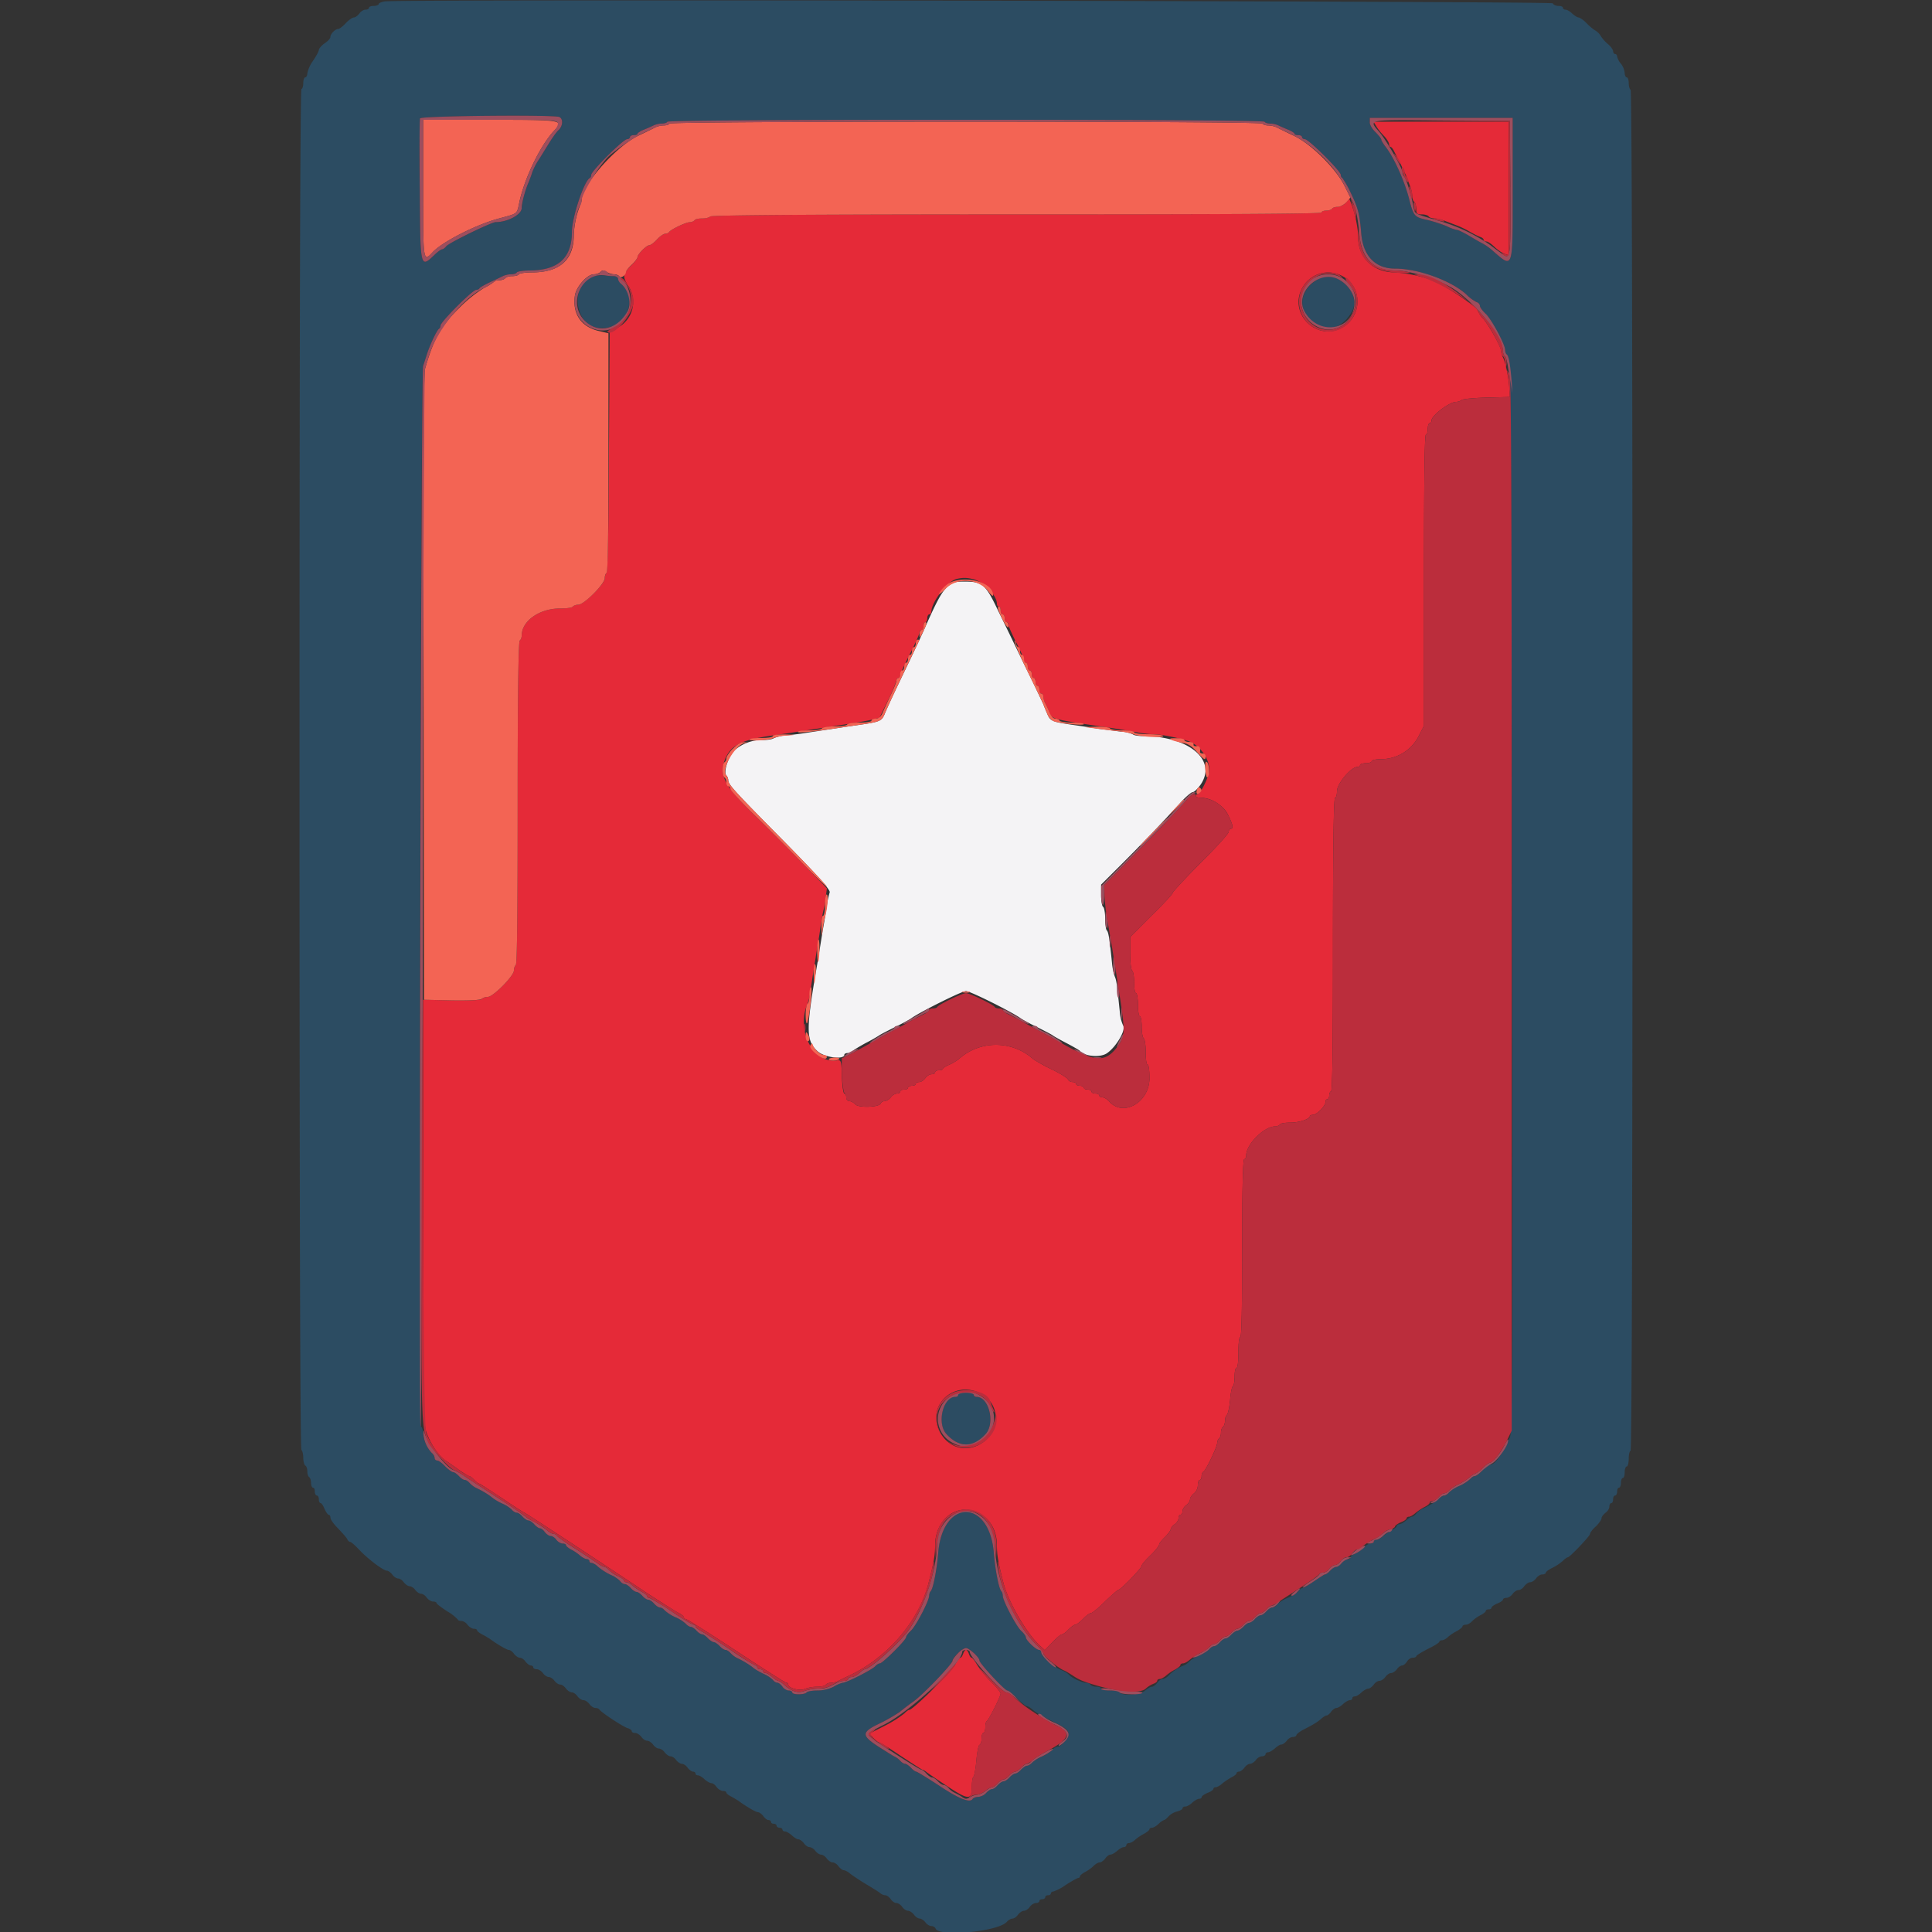 <svg xmlns="http://www.w3.org/2000/svg" width="32" height="32"><rect width="100%" height="100%" fill="#333333" stroke="none"/><path d="M6.375.023c-.055.008-.102.028-.102.043 0 .016-.039.032-.082.032-.043 0-.078.011-.078.03 0 .017-.027.032-.058.032-.032 0-.078.027-.102.063-.027.035-.066.066-.09.066-.027 0-.086.043-.136.094C5.68.437 5.62.48 5.602.48c-.051 0-.13.083-.13.133 0 .024-.042.07-.097.106-.05.035-.094.086-.094.11 0 .019-.043.1-.097.179a.557.557 0 0 0-.094.207c0 .035-.016.066-.035.066-.016 0-.032.043-.032.094 0 .055-.015.098-.03.098-.02 0-.032 3.773-.032 11.261 0 7.473.012 11.27.031 11.282.016.011.031.07.031.129 0 .058.016.117.032.128.02.008.035.051.035.094 0 .043.012.086.031.098.016.012.031.055.031.098 0 .042.016.078.032.078.02 0 .03.027.03.062s.016.067.032.067c.02 0 .035.027.035.062s.012.063.028.063c.015 0 .046.043.066.097.023.051.055.098.07.098.016 0 .028.02.028.047 0 .031.054.105.12.172.063.066.134.144.153.175.016.036.043.059.055.055.015 0 .078.055.144.125.137.148.403.352.465.352.02 0 .059.027.086.062.024.035.07.067.098.067.027 0 .07.027.093.062.028.035.07.066.098.066.027 0 .07.028.094.063.027.035.07.062.098.062.027 0 .07.032.093.067.028.035.075.062.106.062s.054.012.054.024c0 .015.082.074.176.137a.726.726 0 0 1 .176.136c0 .012.027.024.059.024.03 0 .078.027.101.062.028.035.074.067.106.067.03 0 .054.011.054.027 0 .012.043.047.09.07.047.024.102.059.121.07.11.083.282.184.313.184.023 0 .062.027.086.063.027.035.07.066.097.066.028 0 .07.027.094.063.027.035.067.066.09.066.02 0 .039.012.039.031 0 .016.027.031.059.031.03 0 .074.028.101.063.024.035.07.066.098.066.027 0 .07.028.094.063.027.035.07.062.097.062.028 0 .07.032.094.067.027.035.07.062.098.062.027 0 .07.032.093.067.028.035.07.062.098.062.027 0 .07.027.098.063.023.035.07.066.097.066.032 0 .059.012.067.023.015.04.383.282.465.31.039.01.074.034.074.054 0 .015.023.027.055.027.03 0 .078.031.105.067.023.035.066.062.094.062.027 0 .07.027.097.063.024.035.067.066.094.066.027 0 .074.027.098.062.027.036.07.067.097.067.028 0 .07.027.094.062.028.035.07.063.098.063.027 0 .07.031.094.066.027.035.066.063.09.063.019 0 .039.015.039.031 0 .02.02.031.043.031.023 0 .074.032.109.067.039.035.09.062.113.062.024 0 .063.031.086.067.027.035.074.062.106.062.03 0 .054.012.054.027 0 .016.04.047.09.07.047.028.102.06.117.071.11.082.282.184.317.184.02 0 .058.027.086.062.023.035.062.067.086.067.023 0 .043.015.043.03 0 .02.02.032.046.032.028 0 .047.016.047.031 0 .02.024.035.047.035.027 0 .05.012.05.032 0 .015.02.03.044.03.02 0 .07.028.11.063.038.036.085.067.109.067.023 0 .062.027.09.062.023.035.066.067.093.067.028 0 .074.027.098.062.027.035.07.063.098.063.027 0 .07.031.093.066.028.035.07.063.098.063.027 0 .07.027.094.062.027.035.066.067.09.067.02 0 .066.023.101.054.04.032.156.11.266.176.11.066.219.133.238.152.023.02.059.032.082.032.024 0 .063.03.09.066.023.035.066.063.094.063.027 0 .07.027.097.066.024.035.067.062.094.062.027 0 .07.028.098.063.023.035.066.066.093.066.028 0 .07.028.098.063.024.035.07.062.102.062.027 0 .058.02.066.04.047.144 1.035.054 1.18-.11.027-.031.07-.055.097-.055.024 0 .067-.03.09-.066.028-.035.07-.063.098-.063.027 0 .07-.027.094-.062.027-.04.074-.066.105-.066s.055-.016.055-.032c0-.02.023-.031.05-.031.024 0 .047-.016.047-.031 0-.02.02-.035.047-.035.028 0 .047-.012.047-.032 0-.015.02-.03.043-.03a.81.81 0 0 0 .211-.114c.094-.059.184-.11.2-.11a.027.027 0 0 0 .027-.027c0-.015.039-.047.09-.074a.65.65 0 0 0 .14-.102c.028-.027.07-.054.094-.054.027 0 .066-.028.094-.063.023-.035.062-.066.086-.066.023 0 .074-.028.113-.063.039-.035.086-.062.11-.062.023 0 .042-.016.042-.035 0-.016.02-.032.043-.032.024 0 .07-.023.102-.054a.739.739 0 0 1 .152-.102c.047-.027.086-.058.086-.074 0-.012.02-.024.043-.024.023 0 .074-.03.11-.066a.279.279 0 0 1 .09-.062c.011 0 .046-.028.073-.06a.3.3 0 0 1 .141-.081c.047-.012.09-.035.09-.05 0-.02.02-.032.047-.032s.082-.031.117-.067c.04-.035.09-.062.113-.062.024 0 .04-.012.04-.027 0-.016.042-.047.097-.07.055-.02.098-.051.098-.067 0-.016.015-.027.039-.027.023 0 .07-.028.105-.059.035-.031.102-.074.149-.102.05-.023.09-.054.09-.07 0-.016.019-.027.039-.027.023 0 .062-.028.09-.063.023-.035.066-.066.093-.066.027 0 .07-.027.098-.063.023-.035.07-.062.101-.062.032 0 .059-.016.059-.035 0-.016.02-.032.043-.032.02 0 .07-.027.11-.062.038-.035.085-.066.109-.066.023 0 .062-.028.09-.063.023-.035.07-.062.101-.062s.059-.016.059-.032c0-.015.047-.05.101-.082.184-.093.246-.133.309-.187.031-.028.07-.055.09-.055.015 0 .05-.027.074-.062.027-.036.066-.063.09-.063.023 0 .074-.031.11-.066.038-.035.089-.063.112-.063.024 0 .04-.015.04-.031 0-.02.019-.031.042-.031.024 0 .075-.032.11-.067.039-.035.09-.062.113-.062.023 0 .063-.032.09-.067.023-.035.066-.062.094-.062.027 0 .07-.027.097-.063.024-.035.067-.066.094-.066.027 0 .07-.027.098-.063.023-.035.062-.062.086-.062.023 0 .058-.031.082-.066.02-.036.062-.063.093-.063.032 0 .059-.012.059-.023 0-.016.086-.067.191-.122.106-.05.192-.105.192-.12 0-.012.02-.024.043-.024.023 0 .07-.023.101-.055a.739.739 0 0 1 .153-.101c.047-.028.086-.059.086-.075 0-.011.023-.027.054-.027.028 0 .075-.023.102-.055a.65.65 0 0 1 .14-.101c.051-.024.09-.059.09-.07 0-.016.02-.028.047-.028.028 0 .047-.011.047-.027s.043-.047.098-.07c.05-.02.094-.051.094-.067 0-.015.027-.027.058-.027.031 0 .078-.031.102-.067.027-.035.07-.062.097-.062.028 0 .07-.027.094-.063.027-.035.07-.066.098-.066.027 0 .07-.027.097-.062.024-.036.07-.067.102-.067.031 0 .059-.012.059-.027 0-.016.046-.051.101-.078a.852.852 0 0 0 .176-.114c.039-.039.078-.066.09-.066.031 0 .367-.352.367-.387 0-.02.043-.078.098-.125.05-.05.093-.11.093-.136 0-.024.032-.063.067-.09.035-.024.062-.07.062-.102 0-.031.016-.058.032-.058.019 0 .03-.028.03-.063s.016-.062.036-.062c.016 0 .031-.032.031-.067s.012-.062.031-.062c.016 0 .032-.036.032-.082 0-.043.015-.079.03-.079.02 0 .032-.043.032-.097 0-.051.016-.094.035-.094.016 0 .032-.059.032-.129s.015-.129.03-.129c.02 0 .032-3.773.032-11.261 0-7.473-.012-11.27-.031-11.282-.016-.011-.031-.062-.031-.113 0-.05-.016-.094-.032-.094-.02 0-.035-.035-.035-.074a.309.309 0 0 0-.062-.152.285.285 0 0 1-.063-.117c0-.024-.015-.043-.031-.043-.02 0-.035-.02-.035-.043 0-.028-.04-.082-.086-.122a.593.593 0 0 1-.121-.136.25.25 0 0 0-.098-.094.895.895 0 0 1-.144-.125c-.047-.047-.106-.086-.125-.086-.02 0-.067-.031-.106-.066-.035-.036-.086-.063-.11-.063-.023 0-.042-.015-.042-.031 0-.02-.035-.031-.075-.031-.042 0-.085-.02-.093-.043C25.707.02 6.676-.015 6.375.023m2.887 1.915c.07.027.062.152-.012.218-.035.031-.11.137-.168.235-.059.093-.137.222-.176.28a1.09 1.09 0 0 0-.09.18c-.011.044-.043.122-.062.172a1.521 1.521 0 0 0-.113.422c0 .11-.235.235-.43.235-.07 0-.77.34-.82.398-.02.027-.051.05-.067.05-.02 0-.078.044-.133.099-.23.214-.23.222-.238-1.075a22.836 22.836 0 0 1 .004-1.191c.02-.043 2.195-.063 2.305-.024m15.793 1.184c0 1.367.015 1.332-.332 1.031a.921.921 0 0 0-.176-.125 3.785 3.785 0 0 1-.23-.132.793.793 0 0 0-.184-.086.727.727 0 0 1-.172-.063 2.45 2.45 0 0 0-.313-.101c-.23-.051-.234-.06-.316-.38-.074-.277-.238-.644-.375-.824a.427.427 0 0 1-.078-.128.389.389 0 0 0-.094-.122c-.055-.05-.098-.125-.098-.164v-.074h2.368v1.168m-4.11-1.105c.008.02.055.03.098.03a.35.35 0 0 1 .133.032c.031.016.101.047.16.07.059.024.105.055.105.067 0 .015.028.023.063.023s.062.016.062.035c0 .016.024.032.047.032.063 0 .594.53.594.59 0 .023.012.05.027.054.012.008.075.117.141.25.117.242.145.34.172.672.031.371.234.578.558.578.387 0 .934.2 1.184.43a.669.669 0 0 0 .168.125c.031.008.055.039.055.062 0 .024.043.082.097.133.102.098.32.508.32.598 0 .031.012.062.028.074.07.043.078.77.086 9.055.012 7.89.008 8.781-.035 8.883-.125.273-.246.449-.32.449-.02 0-.079.043-.13.094-.05.054-.109.097-.128.097-.02 0-.055.02-.078.047a.68.68 0 0 1-.176.113.596.596 0 0 0-.176.11c-.02.027-.055.05-.074.05-.02 0-.059.024-.09.051-.063.059-.16.117-.27.168a.323.323 0 0 0-.109.082c-.023.028-.055.051-.07.051-.016 0-.059.027-.098.063-.039.035-.09.062-.11.062-.023 0-.042.016-.042.027 0 .016-.04.047-.09.075a.827.827 0 0 0-.149.101c-.035.031-.082.055-.105.055-.023 0-.04.016-.04.031 0 .02-.026.031-.054.031-.027 0-.074.028-.101.059a.815.815 0 0 1-.141.102c-.05.023-.09.054-.09.07 0 .015-.02.027-.043.027-.023 0-.07.028-.101.063-.032.035-.075.066-.094.066-.024 0-.067.027-.098.063-.031.035-.07.062-.086.062a.973.973 0 0 0-.183.113.928.928 0 0 1-.192.114c-.015 0-.047.023-.066.05a.69.69 0 0 1-.176.11.596.596 0 0 0-.176.11c-.023.027-.058.05-.078.05-.023 0-.066.027-.097.063-.032.035-.075.066-.098.066-.02 0-.063.027-.094.062-.031.036-.078.063-.098.063-.019 0-.062.031-.093.066-.035.035-.078.063-.098.063-.02 0-.062.027-.098.062-.03.035-.074.067-.093.067-.024 0-.067.027-.098.062s-.074.067-.098.067c-.02 0-.054.02-.078.047a.65.65 0 0 1-.18.113.538.538 0 0 0-.156.097.253.253 0 0 1-.09.063.702.702 0 0 0-.25.168c-.027.027-.07.055-.097.055-.024 0-.063.027-.09.062-.023.035-.066.067-.09.067-.023 0-.07.027-.11.062-.073.07-.386.094-.425.031-.012-.015-.082-.031-.16-.031s-.145-.016-.145-.031c0-.02-.035-.032-.078-.032s-.086-.015-.098-.035c-.007-.015-.042-.03-.074-.03-.066 0-.25-.087-.277-.13a.396.396 0 0 0-.137-.082c-.137-.062-.328-.23-.328-.289 0-.023-.016-.043-.035-.043-.05 0-.219-.16-.219-.207 0-.023-.035-.07-.082-.113-.082-.078-.3-.496-.3-.578a.126.126 0 0 0-.028-.078c-.039-.047-.098-.348-.121-.625-.07-.91-.852-.91-.922 0-.023.277-.082.578-.121.625a.126.126 0 0 0-.027.078c0 .082-.22.5-.301.578-.047.043-.082.09-.082.11 0 .046-.39.433-.434.433-.023 0-.054.023-.078.047-.043.054-.476.273-.535.273a.53.53 0 0 0-.152.067.6.6 0 0 1-.274.062c-.086 0-.164.016-.176.031-.023.043-.238.043-.238 0 0-.015-.027-.031-.059-.031-.03 0-.078-.027-.101-.063-.027-.035-.063-.066-.086-.066-.02 0-.055-.02-.074-.047a.538.538 0 0 0-.156-.101.904.904 0 0 1-.172-.102 1.36 1.36 0 0 0-.266-.16.383.383 0 0 1-.11-.082c-.023-.027-.058-.05-.081-.05-.02 0-.063-.028-.094-.063-.035-.036-.078-.067-.098-.067-.02 0-.062-.027-.097-.062-.032-.035-.075-.067-.094-.067-.024 0-.067-.027-.098-.062s-.074-.063-.098-.063c-.019 0-.054-.023-.078-.05a.596.596 0 0 0-.175-.11.68.68 0 0 1-.176-.113c-.02-.027-.059-.047-.078-.047-.024 0-.067-.031-.098-.066-.031-.036-.074-.063-.098-.063-.02 0-.062-.027-.093-.062-.032-.036-.075-.067-.098-.067-.02 0-.063-.027-.094-.062s-.078-.067-.097-.067c-.024 0-.059-.02-.082-.05a.471.471 0 0 0-.11-.083 1.037 1.037 0 0 1-.265-.164c-.032-.03-.079-.054-.098-.054-.02 0-.035-.012-.035-.032 0-.015-.02-.03-.043-.03-.024 0-.07-.028-.106-.055a.827.827 0 0 0-.148-.102c-.05-.027-.09-.059-.09-.074 0-.016-.023-.028-.055-.028-.03 0-.078-.027-.105-.062-.024-.035-.067-.063-.094-.063-.027 0-.07-.03-.098-.066-.023-.035-.062-.063-.082-.063-.02 0-.062-.03-.093-.066-.032-.035-.075-.062-.094-.062-.024 0-.066-.028-.098-.063-.031-.035-.074-.066-.097-.066-.02 0-.059-.02-.079-.047a.538.538 0 0 0-.156-.102.83.83 0 0 1-.172-.101 1.36 1.36 0 0 0-.265-.16.383.383 0 0 1-.11-.082c-.023-.028-.058-.051-.082-.051-.02 0-.062-.028-.093-.063-.036-.035-.075-.066-.098-.066-.02 0-.078-.043-.129-.094-.05-.055-.11-.098-.133-.098a.043.043 0 0 1-.043-.043.12.12 0 0 0-.047-.082.55.55 0 0 1-.144-.324c0-.05-.016-.101-.035-.113-.04-.024-.008-17.461.035-17.567l.062-.19c.047-.153.168-.411.203-.427.012-.008.024-.03.024-.054 0-.059.531-.59.59-.59.023 0 .047-.012.054-.024.004-.015.082-.058.172-.101.086-.04.184-.086.215-.102a.35.35 0 0 1 .133-.031c.043 0 .09-.012.098-.031.011-.016.109-.032.218-.032.473-.003.696-.21.696-.644 0-.23.203-.848.297-.887.011-.004.023-.031.023-.054 0-.06.531-.59.594-.59.023 0 .047-.016.047-.032 0-.02.027-.035.062-.035s.063-.008.063-.023c0-.012.046-.043.105-.067.059-.023.129-.054.16-.07a.35.35 0 0 1 .133-.031c.043 0 .09-.012.098-.031.027-.043 9.863-.043 9.89 0M9.88 4.566c-.434.07-.406.805.031.864.422.058.692-.465.38-.727-.028-.02-.052-.058-.052-.082 0-.023-.031-.047-.07-.047a.775.775 0 0 1-.137-.011.682.682 0 0 0-.152.003m11.957.055c-.227.125-.328.363-.227.54.203.366.578.366.782 0 .168-.302-.25-.708-.555-.54M15.87 23.105c0 .016-.02.032-.047.032-.207 0-.312.445-.144.62.207.223.433.223.64 0 .168-.175.063-.62-.144-.62-.028 0-.047-.016-.047-.032 0-.02-.059-.035-.129-.035s-.129.016-.129.035m.266 4.282c.047.047.086.101.086.117 0 .047.418.496.46.496.024 0 .094.059.165.129.07.07.14.129.156.129.016 0 .058.023.09.05.07.063.133.098.402.235.152.074.2.117.2.168 0 .074-.118.219-.176.219-.024 0-.06.02-.082.047a.644.644 0 0 1-.172.113.596.596 0 0 0-.176.11c-.024.027-.059.046-.082.046-.02 0-.063.031-.098.067-.031.035-.074.062-.094.062-.02 0-.066.031-.097.066-.032.036-.074.063-.094.063-.023 0-.066.027-.098.062-.03.036-.074.067-.093.067-.024 0-.067.027-.098.062a.207.207 0 0 1-.133.067c-.039 0-.082.015-.094.035-.043.07-.23-.004-.562-.227a4.144 4.144 0 0 0-.371-.226c-.016 0-.055-.028-.086-.063-.035-.035-.078-.066-.098-.066-.023 0-.058-.024-.082-.05a.31.31 0 0 0-.094-.071 4.153 4.153 0 0 1-.265-.164c-.29-.188-.285-.239.02-.383.124-.063.273-.149.331-.192.055-.046.16-.125.235-.18.148-.105.64-.616.64-.667 0-.055.168-.211.223-.211.027 0 .09.039.137.09" style="stroke:none;fill-rule:evenodd;fill:#2c4c62;fill-opacity:1"/><path d="M15.68 9.73c-.09.09-.168.23-.39.735-.036.078-.142.308-.24.512-.23.476-.347.726-.398.851-.047.113-.082.129-.406.176-.187.027-.32.047-.832.125-.117.02-.293.043-.39.05a.667.667 0 0 0-.208.048c-.015.015-.093.03-.175.03a.69.69 0 0 0-.473.169c-.102.097-.191.363-.137.418.02.02.031.054.031.078 0 .07.09.172.918 1.008.582.593.778.812.762.851a1.583 1.583 0 0 0-.05.242c-.016.106-.044.274-.063.375-.078.489-.094.582-.125.754-.152.907-.149 1.086.031 1.254.11.11.45.153.45.063 0-.016.027-.028.062-.028.031 0 .066-.011.07-.027.008-.016.106-.074.219-.137a2.61 2.61 0 0 0 .223-.125c.011-.011.117-.066.242-.129.12-.058.261-.132.308-.168.176-.117.825-.44.891-.44.066 0 .715.323.89.44.047.036.188.11.31.168.124.063.23.118.241.13.008.007.11.066.223.124.113.059.215.118.223.13.078.09.328.113.441.042.156-.101.328-.394.274-.465a.667.667 0 0 1-.055-.23c-.047-.457-.055-.516-.082-.578a.97.97 0 0 1-.047-.23c-.043-.423-.059-.508-.086-.536-.016-.015-.027-.105-.027-.2 0-.089-.016-.175-.032-.187-.02-.011-.035-.097-.035-.195v-.176l.313-.312a30.9 30.9 0 0 0 .992-1.035c.09-.102.187-.184.21-.184.024 0 .083-.055.13-.121.285-.41-.192-.809-.961-.809-.07 0-.14-.011-.156-.027a.545.545 0 0 0-.207-.047 60.585 60.585 0 0 1-.391-.05c-.117-.02-.305-.047-.414-.063-.324-.047-.36-.063-.406-.176a2.928 2.928 0 0 1-.067-.164 33.844 33.844 0 0 0-.316-.656c-.156-.324-.352-.73-.434-.895-.207-.437-.258-.48-.558-.48-.164 0-.2.012-.293.097" style="stroke:none;fill-rule:evenodd;fill:#f4f3f5;fill-opacity:1"/><path d="M22.793 2.086c.02.039.078.113.129.164.047.05.086.113.086.14 0 .024.012.044.023.044.016 0 .04.03.059.07l.11.215c.038.082.085.176.097.21.012.036.039.102.058.153a.54.54 0 0 1 .036.164c0 .043.015.086.035.098.015.011.031.062.031.113 0 .082.012.094.094.094.05 0 .101.015.113.035.012.016.05.031.09.031.039 0 .121.02.183.043.06.024.157.059.211.082.055.02.149.067.207.102.06.035.133.07.165.082.03.008.054.031.054.047 0 .015.02.027.047.027.024 0 .086.043.137.094.055.05.129.101.168.113l.066.02V2.016H22.75l.043.07m-.504 1.273a.217.217 0 0 1-.133.067c-.039 0-.082.011-.093.031-.008.016-.055.031-.098.031-.043 0-.078.016-.078.032 0 .023-1.703.03-5.055.03-3.332 0-5.059.013-5.07.036-.012.016-.07.031-.13.031-.058 0-.116.012-.128.031-.012.016-.047.032-.078.032-.067 0-.332.129-.348.168-.008.011-.035.023-.058.023-.028 0-.09.043-.141.098-.047.05-.106.094-.125.094-.047 0-.195.148-.195.195 0 .02-.04.074-.086.12-.16.157-.168.196-.067.356a.481.481 0 0 1-.18.696l-.128.066-.012 1.98c-.004 1.254-.02 1.989-.04 2.008a.181.181 0 0 0-.03.098c0 .09-.348.434-.438.434-.039 0-.078.015-.09.03-.011.02-.105.032-.21.032-.344 0-.637.207-.637.45 0 .03-.016.07-.032.081-.023.012-.035.942-.035 2.688 0 1.742-.008 2.676-.031 2.687-.016.012-.031.051-.031.09 0 .09-.344.438-.434.438-.035 0-.082.015-.098.035-.023.02-.207.027-.503.023l-.47-.011v3.503c0 3.094.009 3.524.052 3.649.066.195.199.394.316.477.055.035.16.109.234.164.075.05.149.097.164.097.012 0 .051.028.082.063.032.035.07.062.082.062.012 0 .18.11.38.242.195.133.363.239.37.239.012 0 1.055.683 2.047 1.343.23.149.457.293.504.317.051.023.09.058.09.074 0 .016.016.027.031.027.02 0 .395.239.836.528.438.289.813.527.828.527.02 0 .032.012.032.027 0 .063.191.114.277.075a.61.61 0 0 1 .203-.035c.07 0 .133-.016.145-.036.011-.015.047-.03.082-.03s.09-.013.117-.028c.031-.016.11-.055.168-.082.648-.297 1.18-.914 1.336-1.555.086-.336.105-.453.105-.613.004-.45.39-.723.742-.524.176.098.282.29.282.524 0 .16.02.277.105.613.078.316.383.844.606 1.05l.082.075.125-.129c.07-.074.14-.133.16-.133.015 0 .066-.035.105-.078.043-.043.094-.082.114-.082.02 0 .078-.043.128-.094.051-.054.11-.097.13-.097.023 0 .128-.086.234-.192.11-.105.207-.191.219-.191.039 0 .39-.363.39-.402 0-.02.067-.098.145-.172.082-.078.144-.16.144-.18 0-.02.043-.074.098-.125.05-.05.094-.11.094-.129 0-.02.03-.055.066-.082.035-.023.063-.07.063-.101 0-.032.015-.055.03-.055.02 0 .036-.027.036-.059 0-.031.027-.078.062-.101.036-.028.063-.07.063-.098 0-.027.031-.07.066-.098a.18.18 0 0 0 .063-.132c0-.051.015-.09.031-.09.02 0 .031-.028.031-.063 0-.031.012-.066.028-.07.039-.016.23-.414.23-.477 0-.03.016-.066.031-.078.02-.012.032-.054.032-.097 0-.04.015-.082.035-.094.015-.012.031-.055.031-.094s.012-.086.031-.102c.02-.019.043-.128.055-.25.008-.117.031-.222.047-.23.015-.008.027-.082.027-.16s.012-.14.031-.14c.02 0 .032-.106.032-.259 0-.148.011-.253.031-.253.023 0 .031-.512.031-1.473 0-.961.012-1.473.035-1.473.016 0 .032-.027.032-.062 0-.184.297-.48.48-.48.035 0 .067-.016.078-.032.012-.02.09-.031.172-.031.149 0 .324-.059.324-.106 0-.011.024-.023.051-.023.063 0 .207-.145.207-.207 0-.028.012-.051.031-.051.016 0 .032-.027.032-.062 0-.036.015-.067.03-.067.024 0 .032-.832.032-2.43 0-1.601.012-2.433.035-2.433.016 0 .032-.05.032-.113 0-.122.234-.399.335-.399.028 0 .047-.012.047-.031 0-.016.043-.031.098-.031.05 0 .094-.016.094-.032 0-.02.07-.035.16-.035a.7.7 0 0 0 .629-.402l.078-.152V9.61c0-1.587.008-2.41.031-2.41.016 0 .031-.044.031-.095 0-.054.016-.097.032-.097.02 0 .03-.02.03-.043 0-.082.298-.309.411-.309.031 0 .07-.015.09-.031.016-.016.203-.035.414-.04l.383-.01L25 6.433c-.012-.176-.066-.446-.11-.52a.283.283 0 0 1-.027-.101c0-.063-.191-.407-.293-.528a.395.395 0 0 1-.09-.133c0-.062-.597-.457-.785-.52a2.383 2.383 0 0 0-.605-.12c-.348-.004-.594-.246-.594-.574 0-.149-.05-.399-.117-.57l-.031-.075-.059.066m-.055 1.215c.34.18.332.676-.015.86-.434.222-.89-.262-.64-.68a.487.487 0 0 1 .655-.18M16.105 9.59c.168.027.407.265.407.41 0 .027.015.047.031.047.02 0 .031.031.031.066s.016.063.035.063c.016 0 .032.027.032.062s.015.067.03.067c.02 0 .032.02.032.043 0 .023.059.156.129.293.07.136.129.27.129.293 0 .023.012.043.031.043.016 0 .031.027.031.062s.016.066.032.066c.02 0 .035.028.035.063s.012.062.031.062c.016 0 .031.032.031.067s.016.062.032.062c.02 0 .03.032.03.067s.016.062.032.062c.02 0 .035.02.035.047s.012.074.028.106c.02.03.05.101.07.156.05.117.027.113 1.055.265.128.02.308.051.394.067.082.016.2.031.262.031.113 0 .37.047.566.106.2.054.375.285.375.492 0 .09-.148.394-.191.394a.03.03 0 0 0-.031.032c0 .02.039.03.086.03.171 0 .375.13.449.29.078.16.09.223.039.223-.016 0-.031.023-.031.05 0 .028-.207.258-.465.512-.254.258-.461.48-.461.496 0 .02-.16.192-.356.383l-.351.352v.27c0 .148.015.28.035.288.016.012.031.102.031.195 0 .098.012.176.031.176.016 0 .032.086.032.192 0 .105.015.191.03.191.02 0 .032.078.032.176 0 .094.016.18.035.191.016.012.032.113.032.227 0 .117.011.207.03.207.02 0 .032.097.032.226 0 .399-.437.649-.668.383-.031-.035-.082-.066-.11-.066-.03 0-.054-.016-.054-.031 0-.02-.027-.032-.062-.032-.036 0-.067-.015-.067-.035 0-.015-.027-.031-.062-.031-.036 0-.063-.012-.063-.031 0-.016-.031-.032-.066-.032s-.063-.015-.063-.03c0-.02-.027-.032-.062-.032-.032 0-.067-.024-.075-.047-.011-.023-.132-.098-.269-.164a2.859 2.859 0 0 1-.305-.168.921.921 0 0 0-1.234 0 .826.826 0 0 1-.16.094c-.055.023-.102.054-.102.066 0 .016-.031.024-.066.024s-.063.015-.063.035c0 .015-.027.031-.058.031-.032 0-.078.027-.102.062-.027.036-.07.067-.101.067-.032 0-.059.012-.059.031 0 .016-.027.031-.063.031-.035 0-.066.016-.066.032 0 .02-.027.03-.062.03-.036 0-.067.017-.067.032 0 .02-.023.035-.055.035-.03 0-.078.028-.101.063-.027.035-.074.062-.102.062-.03 0-.058.02-.066.04-.024.062-.36.074-.418.015-.027-.031-.074-.055-.102-.055-.027 0-.05-.027-.05-.062s-.012-.063-.032-.063c-.015 0-.035-.129-.039-.281-.008-.254-.015-.277-.07-.27-.398.07-.695-.484-.5-.937a.826.826 0 0 0 .043-.176c.016-.105.043-.289.121-.77.02-.113.047-.284.059-.382.015-.098.035-.2.043-.227a.931.931 0 0 0 .035-.203l.02-.152-.376-.387a50.952 50.952 0 0 0-.797-.8c-.535-.524-.62-.688-.511-.958.093-.222.258-.308.722-.379.133-.02.32-.046.418-.062l.832-.129c.133-.02.317-.05.41-.07l.172-.04.141-.288a2.3 2.3 0 0 0 .14-.329c0-.023.016-.043.032-.043.02 0 .031-.02.031-.043 0-.023.074-.183.16-.355.09-.172.16-.332.16-.355 0-.024.016-.043.036-.043.015 0 .03-.032.03-.067s.013-.062.032-.062c.016 0 .031-.032.031-.067s.016-.062.032-.062c.02 0 .035-.02.035-.043 0-.16.27-.512.418-.543a.496.496 0 0 1 .261 0m.125 13.484c.352.172.352.653 0 .848-.25.14-.535.05-.668-.215-.218-.426.231-.848.668-.633m-.277 4.317c-.012.035-.031.066-.047.066-.011 0-.054.055-.09.121-.07.125-.695.742-.754.742-.015 0-.054.028-.082.059a1.837 1.837 0 0 1-.316.2l-.266.136.07.074c.04.043.083.074.098.074.016 0 .18.102.364.227.183.12.34.223.351.223.008 0 .035.015.055.03.023.02.184.13.355.243.356.234.407.234.407-.004 0-.074.011-.145.027-.156.012-.008.035-.13.047-.266.012-.137.035-.254.05-.258.02-.007.036-.054.036-.105 0-.05.012-.094.031-.094.016 0 .031-.043.031-.094 0-.05.012-.097.024-.101.031-.016.23-.41.23-.457 0-.02-.07-.11-.16-.196a1.79 1.79 0 0 1-.23-.28c-.036-.063-.079-.118-.09-.118-.016 0-.035-.031-.047-.066-.012-.036-.031-.063-.047-.063s-.035.027-.047.063" style="stroke:none;fill-rule:evenodd;fill:#e52a38;fill-opacity:1"/><path d="M7.008 3.121c0 1.223 0 1.227.16 1.055.16-.172.727-.461 1.105-.559.313-.086.286-.062.332-.281.09-.402.348-.93.57-1.168.173-.18.157-.184-1.062-.184H7.008v1.137m4.082-1.074c-.012.02-.059.031-.102.031a.35.35 0 0 0-.133.031c-.03.016-.156.079-.28.137-.376.18-.942.824-.942 1.07 0 .024-.016.07-.031.102a1.49 1.49 0 0 0-.098.477c0 .41-.234.617-.695.617-.11 0-.207.015-.215.031-.012.02-.063.031-.114.031-.05 0-.101.016-.113.035-.012.016-.055.032-.094.032-.043 0-.082.011-.085.023a.938.938 0 0 1-.172.106 2.25 2.25 0 0 0-.414.335c-.301.297-.422.516-.559.993-.027.093-.035 1.46-.027 5.293l.007 5.168.461.011c.286.004.477-.004.496-.027a.17.17 0 0 1 .098-.031c.09 0 .434-.348.434-.438 0-.039.015-.078.031-.09.023-.011.031-.945.031-2.687 0-1.746.012-2.676.035-2.688.016-.011.032-.05.032-.082 0-.242.293-.449.636-.449.106 0 .2-.012.211-.031.012-.016.051-.031.09-.031.094 0 .438-.344.438-.438 0-.039.015-.078.03-.09.024-.011.032-.71.032-1.996V5.52l-.168-.04c-.289-.07-.433-.289-.387-.59.024-.144.204-.347.313-.347.039 0 .09-.016.11-.04.03-.03.054-.03.1 0 .036.024.095.04.126.04.035 0 .074.016.086.035.023.04.11-.02.11-.074 0-.016.042-.07.097-.121.05-.047.094-.106.094-.125 0-.047.148-.196.195-.196.02 0 .078-.042.125-.093.05-.055.113-.098.14-.098.024 0 .051-.012.06-.023.015-.04.28-.168.347-.168.031 0 .066-.016.078-.032.012-.02.07-.03.129-.03.058 0 .117-.016.129-.032.011-.023 1.738-.035 5.07-.035 3.352 0 5.055-.008 5.055-.031 0-.016.035-.032.078-.032s.09-.015.098-.031c.011-.02.054-.031.093-.031.04 0 .106-.035.145-.078l.066-.075-.101-.203c-.153-.293-.551-.687-.84-.824-.125-.058-.25-.121-.281-.137a.35.35 0 0 0-.133-.03c-.043 0-.09-.013-.102-.032-.027-.043-9.793-.043-9.82 0m4.566 7.66a.412.412 0 0 0-.105.129c0 .016.054-.024.117-.09.187-.187.555-.16.71.059.04.054.071.078.071.054 0-.246-.586-.359-.793-.152m.88.395c.066.175.167.34.167.273 0-.04-.012-.07-.031-.07-.016 0-.031-.032-.031-.067s-.016-.062-.032-.062c-.02 0-.035-.028-.035-.063s-.012-.066-.027-.066c-.02 0-.024.023-.012.055m-1.238.265c0 .035-.016.067-.031.067-.02 0-.036.03-.036.07 0 .07.004.07.043-.008.07-.133.086-.191.055-.191-.02 0-.031.027-.031.062m-.129.29c0 .034-.016.062-.031.062-.02 0-.032.031-.032.066s-.015.063-.035.063c-.015 0-.03.027-.03.062s-.013.067-.032.067c-.016 0-.031.027-.031.062s-.016.066-.032.066c-.02 0-.035.028-.035.063s-.012.062-.031.062c-.016 0-.031.02-.031.043 0 .02-.04.125-.09.23-.051.106-.113.24-.137.298-.031.074-.066.101-.117.101-.04 0-.07.016-.07.036 0 .015-.086.03-.192.03-.105 0-.199.012-.21.032-.012.02-.106.031-.208.031-.105 0-.199.016-.207.031-.012.02-.105.036-.21.036-.106 0-.192.007-.192.023 0 .024.207.004.617-.055.117-.02.305-.046.414-.062.324-.047.36-.063.406-.176.059-.144.403-.871.57-1.21.008-.016-.003-.024-.019-.024-.02 0-.035.027-.035.062m1.637-.031c-.004.023.097.254.222.512.125.254.239.492.254.527.012.035.043.11.067.164.027.067.074.11.125.125.144.035.48.067.48.04 0-.013-.086-.024-.191-.024-.106 0-.2-.016-.211-.031-.008-.02-.043-.036-.074-.036-.032 0-.07-.043-.094-.101a1.291 1.291 0 0 0-.074-.16.282.282 0 0 1-.028-.106c0-.027-.015-.047-.035-.047-.016 0-.031-.027-.031-.062s-.012-.067-.031-.067c-.016 0-.032-.027-.032-.062s-.015-.067-.03-.067c-.02 0-.032-.027-.032-.062s-.016-.063-.035-.063c-.016 0-.032-.03-.032-.066 0-.035-.015-.062-.03-.062-.02 0-.032-.032-.032-.067s-.016-.062-.031-.062c-.02 0-.035-.028-.035-.063s-.012-.066-.028-.066c-.015 0-.035-.031-.043-.07-.008-.04-.015-.051-.02-.024m1.372 1.445c.113.016.281.035.367.043.09.012.191.032.227.047.093.043.496.067.496.031 0-.015-.11-.03-.243-.03-.136 0-.238-.016-.238-.032 0-.02-.086-.031-.191-.031-.106 0-.2-.016-.211-.036-.008-.015-.11-.027-.215-.027l-.2.008.208.027m-5.375.121c0 .02-.086.032-.192.032-.105 0-.195.011-.195.023 0 .035.32.016.402-.023a.821.821 0 0 1 .223-.04c.152-.011.149-.011-.039-.019-.117 0-.2.008-.2.027m6.606.067c.035.012.117.035.184.047.082.011.152.054.23.144.125.14.149.153.149.078a.047.047 0 0 0-.047-.047c-.027 0-.047-.011-.047-.023.012-.074-.008-.105-.059-.098-.03.004-.054-.007-.046-.03.003-.024-.028-.04-.075-.04-.043 0-.078-.016-.078-.031 0-.02-.062-.031-.137-.031-.105 0-.12.007-.074.03m-7.27.145c-.058.059-.105.13-.105.157 0 .023-.011.054-.031.066-.02.012-.031.066-.031.129 0 .059.011.113.031.125.02.012.031.05.031.082 0 .035.016.062.031.062.02 0 .036.02.036.043 0 .024.187.23.422.457.234.23.593.59.8.805.207.211.375.371.375.356 0-.016-.336-.371-.75-.79-.789-.8-.883-.902-.883-.972a.139.139 0 0 0-.03-.078c-.095-.094.14-.5.3-.535.059-.008.055-.012-.012-.016-.05 0-.117.039-.183.11m7.828.35c.008.095.02.138.039.118.039-.039.023-.238-.02-.254-.02-.004-.027.047-.02.137m-.136.32c-.027.07.004.102.05.051.028-.027.028-.047.005-.07-.024-.024-.04-.02-.055.02m-.36.308-.124.137.136-.125c.125-.118.149-.149.125-.149-.003 0-.066.063-.136.137m-.364.394c-.132.13-.234.239-.222.239.008 0 .12-.11.254-.239.129-.132.23-.242.222-.242-.011 0-.125.11-.254.242m-5.44 1.215c0 .098-.017.176-.032.176-.02 0-.031.086-.028.2.004.132.008.16.016.073.008-.07.024-.18.043-.242.043-.168.063-.383.027-.383-.015 0-.027.079-.027.176m-.129.75c0 .113.008.2.016.192.023-.024.031-.348.008-.371-.012-.012-.024.07-.024.18m-.058.41c.003.195.015.175.035-.048.004-.078 0-.136-.016-.136-.012 0-.023.082-.02.183m-.07.325c0 .07-.011.136-.031.148-.016.012-.031.094-.031.184s.011.152.023.14c.031-.035.098-.597.067-.597-.016 0-.028.058-.028.125m2.54-.04a.258.258 0 0 0 .109 0c.03-.007.008-.015-.055-.015s-.086.008-.055.015m-2.601.723c0 .047.015.086.031.086.043 0 .043-.062 0-.125-.023-.039-.031-.031-.031.04m.082.148c-.02.03.008.074.078.136.105.09.191.117.191.059 0-.016-.023-.031-.047-.031-.058 0-.16-.09-.183-.16-.012-.036-.02-.04-.04-.004m.302.234c0 .035.152.031.175-.004.008-.012-.027-.023-.078-.023-.054.004-.097.015-.097.027" style="stroke:none;fill-rule:evenodd;fill:#f36454;fill-opacity:1"/><path d="M6.957 1.96c-.008.02-.012.56-.004 1.192.008 1.297.008 1.29.238 1.075.055-.055.114-.098.133-.098.016 0 .047-.024.067-.05.05-.06.75-.4.82-.4.195 0 .43-.124.43-.234 0-.074.054-.289.113-.422.02-.05.05-.128.062-.171a1.09 1.09 0 0 1 .09-.18c.04-.059.117-.188.176-.281.059-.098.133-.204.168-.235.074-.066.082-.191.012-.219-.11-.039-2.285-.019-2.305.024m15.73.066c0 .04.043.114.098.164.05.051.094.106.094.122 0 .015.035.074.078.128.137.18.3.547.375.825.082.32.086.328.316.379.098.023.239.07.313.101a.727.727 0 0 0 .172.063c.02 0 .101.039.183.086.082.05.184.109.23.132a.921.921 0 0 1 .177.125c.347.301.332.336.332-1.03V1.952h-2.367v.074m-13.45.008c.012.027-.015.082-.062.133-.223.238-.48.766-.57 1.168-.047.219-.02.195-.333.281-.378.098-.945.387-1.105.559-.16.172-.16.168-.16-1.055V1.984h1.105c.973 0 1.106.004 1.125.051m1.817-.02c-.008.02-.055.032-.098.032a.35.35 0 0 0-.133.031 2.619 2.619 0 0 1-.16.07c-.059.024-.105.055-.105.067 0 .015-.028.023-.063.023s-.062.016-.062.035c0 .016-.024.032-.047.032-.063 0-.594.53-.594.59 0 .023-.012.05-.023.054-.094.04-.297.656-.297.887 0 .434-.223.64-.696.644-.109 0-.207.016-.218.032-.008.02-.055.031-.098.031a.35.35 0 0 0-.133.031 8.317 8.317 0 0 1-.215.102c-.09.043-.168.086-.172.101-.007.012-.03.024-.054.024-.059 0-.59.531-.59.59 0 .023-.012.046-.024.054-.035.016-.156.274-.203.426l-.062.191c-.035.086-.074 17.543-.043 17.563.015.008.031-3.91.039-8.707.004-4.8.02-8.762.035-8.805.012-.047.043-.14.063-.21.128-.426.554-.954.914-1.133a.938.938 0 0 0 .171-.106c.004-.012.043-.023.086-.023.04 0 .082-.016.094-.032.012-.02.063-.035.113-.035.051 0 .102-.011.114-.031.008-.016.105-.031.215-.031.468 0 .691-.207.695-.645.004-.144.066-.422.105-.465.012-.011.024-.047.024-.078 0-.105.254-.531.43-.715.093-.097.437-.336.578-.398.086-.04.183-.086.214-.102a.35.35 0 0 1 .133-.03c.043 0 .09-.013.102-.032.027-.043 9.793-.043 9.82 0 .012.02.059.031.102.031a.35.35 0 0 1 .133.031c.03.016.128.063.214.102.375.172.75.535.926.894.027.06.067.133.078.16.09.153.121.29.153.622.035.39.23.593.578.593.246 0 .652.122.93.274.37.21.87.82.87 1.066 0 .035.016.07.032.082.015.008.035.078.047.153.011.074.035.21.05.297l.028.16-.012-.176c-.023-.29-.05-.445-.082-.465-.016-.012-.027-.043-.027-.074 0-.09-.22-.5-.32-.598-.055-.05-.098-.11-.098-.133 0-.023-.024-.054-.055-.062a.669.669 0 0 1-.168-.125c-.25-.23-.797-.43-1.184-.43-.324 0-.527-.207-.558-.578-.027-.332-.055-.43-.172-.672a1.763 1.763 0 0 0-.14-.25c-.016-.004-.028-.031-.028-.054 0-.06-.531-.59-.594-.59-.023 0-.047-.016-.047-.032 0-.02-.027-.035-.062-.035s-.063-.008-.063-.023c0-.012-.046-.043-.105-.067a2.619 2.619 0 0 1-.16-.07.35.35 0 0 0-.133-.031c-.043 0-.09-.012-.098-.031-.027-.043-9.863-.043-9.89 0m13.96 1.086c.008 1.152.005 1.203-.124 1.109a3.504 3.504 0 0 1-.203-.149 2.888 2.888 0 0 0-.875-.41c-.395-.117-.38-.109-.399-.218-.031-.172-.121-.473-.152-.504a.128.128 0 0 1-.032-.078c0-.063-.273-.54-.386-.668-.18-.207-.215-.204 1.035-.192L25.008 2l.008 1.102M9.938 4.512c-.012.02-.055.031-.098.031-.11 0-.293.207-.317.352-.09.558.61.808.872.312.132-.242-.024-.664-.239-.664-.039 0-.082-.012-.094-.031-.007-.016-.039-.032-.062-.032s-.055.016-.063.032m.231.062c.039 0 .07.024.07.047 0 .024.024.063.051.082.125.106.176.328.102.457-.172.309-.504.371-.72.137-.269-.293-.023-.8.36-.734a.775.775 0 0 0 .137.011m11.605.024c-.312.156-.296.636.028.804.222.121.469.043.594-.191.214-.406-.207-.82-.622-.613m.391.027c.152.074.27.242.27.383 0 .46-.594.57-.825.152-.172-.305.235-.7.555-.535m-2.582 8.664c-.078.09-.41.441-.742.777l-.602.61v.148c0 .082.012.156.028.164.011.008.023-.062.023-.156v-.172l.625-.633c.344-.351.668-.687.719-.75a.509.509 0 0 1 .144-.132c.04-.016.04-.02-.004-.024-.027 0-.113.074-.191.168m-1.273 1.918c-.004.082.007.156.02.164.015.008.019-.035.015-.101-.02-.2-.032-.223-.035-.063m.07.395c0 .085.004.117.012.07a.548.548 0 0 0 0-.16c-.008-.04-.016 0-.012.09m.058.355c-.003.094.004.176.02.184.012.007.02-.047.016-.121-.02-.215-.032-.239-.035-.063m.062.402c-.004.082.008.157.02.164.015.008.023-.035.015-.101-.02-.2-.031-.223-.035-.063m.07.426c0 .086.004.117.012.07a.55.55 0 0 0 0-.16c-.008-.039-.012 0-.012.09m-3.258-.039c-.035.027-.136.082-.222.129-.09.047-.145.086-.121.086.02 0 .097-.04.176-.082.074-.047.16-.09.19-.102.032-.007.056-.03.056-.047 0-.035-.004-.035-.079.016m1.297-.016c0 .016.024.04.055.047.031.012.117.055.191.102a.822.822 0 0 0 .176.082c.024 0-.015-.031-.086-.066-.07-.04-.175-.098-.234-.133-.055-.035-.102-.051-.102-.032m-1.793.286c0 .015-.046.047-.105.07-.117.05-.34.195-.3.195a.383.383 0 0 0 .112-.058c.047-.032.153-.09.239-.133.16-.082.18-.098.101-.098-.027 0-.047.012-.047.024m2.274-.012c0 .004.066.043.148.086.086.043.192.101.239.133a.383.383 0 0 0 .113.058c.039 0-.184-.144-.3-.195-.06-.023-.106-.055-.106-.07 0-.012-.02-.024-.047-.024-.028 0-.047.004-.047.012m1.457.219a.622.622 0 0 0-.05.117c0 .027.081-.102.105-.164.035-.09 0-.063-.055.047m-4.461.199a.472.472 0 0 0-.113.082c-.032.031.195-.078.234-.117.027-.024-.05-.004-.121.035m3.754-.004c.07.047.176.09.176.07a.882.882 0 0 0-.22-.113c-.01 0 .009.02.044.043m.281.11a.258.258 0 0 0 .11 0c.03-.008.007-.016-.055-.016-.063 0-.086.008-.055.015m-2.348 5.582a.443.443 0 0 0 .008.79c.535.285.973-.493.442-.79a.424.424 0 0 0-.45 0m.356-.004c0 .016.02.032.047.032.207 0 .312.445.144.62-.207.223-.433.223-.64 0-.168-.175-.063-.62.144-.62.028 0 .047-.016.047-.032 0-.02.059-.035.129-.035s.129.016.129.035m-9.117.641a.522.522 0 0 0 .14.32.12.12 0 0 1 .047.082c0 .024.02.043.043.043.024 0 .082.043.133.098.05.05.11.094.129.094.023 0 .062.031.098.066.03.035.074.063.093.063.024 0 .059.023.082.05a.383.383 0 0 0 .11.083c.101.046.203.109.265.16a.83.83 0 0 0 .172.101.538.538 0 0 1 .156.102c.02.027.06.047.079.047.023 0 .066.03.097.066.031.035.074.063.098.063.02 0 .062.027.094.062.03.035.074.067.093.067.02 0 .059.027.082.062.028.035.07.066.098.066.027 0 .07.028.094.063.027.035.074.062.105.062.032 0 .055.012.055.028 0 .015.04.047.09.074.047.023.113.07.148.102.035.027.082.054.106.054.023 0 .043.016.043.031 0 .02.015.032.035.032.02 0 .066.023.098.054.062.055.156.118.265.164.035.02.086.055.11.082.023.032.058.051.082.051.02 0 .066.032.097.067s.074.062.094.062c.023 0 .066.031.098.067.03.035.074.062.093.062.024 0 .067.027.098.063.031.035.074.066.098.066.02 0 .058.02.078.047a.68.68 0 0 0 .176.113.596.596 0 0 1 .175.11c.024.027.059.05.079.05.023 0 .066.028.097.063s.074.062.098.062c.02 0 .062.032.094.067.035.035.078.062.097.062.02 0 .063.031.098.067.031.035.074.062.094.062.023 0 .058.024.082.05a.383.383 0 0 0 .109.083c.102.047.203.11.266.16.03.027.105.07.172.102a.538.538 0 0 1 .156.101c.02.028.054.047.074.047.023 0 .059.031.086.067.023.035.07.062.101.062.032 0 .06.016.06.031 0 .02.046.032.108.032.06 0 .118-.012.13-.032.011-.015.09-.031.175-.031a.6.6 0 0 0 .274-.063.53.53 0 0 1 .152-.066c.059 0 .492-.219.535-.273.024-.024.055-.047.078-.047.043 0 .434-.387.434-.434 0-.02.035-.066.082-.11.082-.077.3-.495.3-.577 0-.028.012-.063.028-.078.039-.047.098-.348.121-.625.07-.91.852-.91.922 0 .023.277.082.578.121.625.016.015.027.05.027.078 0 .082.22.5.301.578.047.043.082.09.082.113 0 .047.168.207.219.207.02 0 .035.02.035.043 0 .047.195.246.242.246.016 0-.023-.047-.09-.097-.066-.055-.117-.118-.117-.137 0-.02-.047-.078-.105-.133-.387-.371-.696-1.11-.696-1.672 0-.289-.23-.555-.48-.555-.25 0-.48.266-.48.555 0 .426-.247 1.14-.5 1.461-.192.234-.618.61-.7.61-.011 0-.05.027-.086.062-.039.035-.097.066-.129.066-.03 0-.058.012-.058.032 0 .015-.027.03-.063.03a.317.317 0 0 0-.136.04c-.16.082-.188.09-.301.09a.702.702 0 0 0-.223.039c-.113.039-.215.008-.347-.113-.032-.032-.075-.055-.09-.055a.28.28 0 0 1-.094-.063c-.04-.035-.09-.066-.11-.066-.023 0-.042-.012-.042-.031 0-.016-.024-.032-.047-.032-.028 0-.051-.015-.051-.03 0-.02-.012-.032-.031-.032a4.43 4.43 0 0 1-.422-.266 11.153 11.153 0 0 0-.48-.308c-.051-.028-.09-.059-.09-.075 0-.011-.016-.027-.032-.027-.02 0-.183-.098-.367-.223a3.255 3.255 0 0 0-.367-.222c-.02 0-.035-.012-.035-.027 0-.016-.04-.047-.086-.07a1.287 1.287 0 0 1-.153-.102c-.03-.032-.078-.059-.101-.059-.024 0-.043-.012-.043-.027 0-.016-.047-.051-.11-.078a.532.532 0 0 1-.144-.102c-.023-.027-.055-.047-.07-.047a.341.341 0 0 1-.117-.062c-.047-.032-.215-.145-.375-.246-.157-.098-.293-.196-.297-.211a.073.073 0 0 0-.051-.028c-.024 0-.07-.023-.102-.054a1.615 1.615 0 0 0-.285-.18.36.36 0 0 1-.082-.055 6.472 6.472 0 0 0-.398-.27l-.57-.37a1.246 1.246 0 0 0-.208-.125c-.101 0-.457-.446-.496-.625-.011-.047-.015-.043-.02.02m17.903.198c-.059.117-.187.278-.23.278a.402.402 0 0 0-.13.097.484.484 0 0 1-.132.094.232.232 0 0 0-.086.059 1.027 1.027 0 0 1-.18.113.538.538 0 0 0-.156.102c-.023.027-.059.046-.078.046-.024 0-.063.024-.086.055a.353.353 0 0 1-.106.078c-.046.016-.05.024-.015.028.027 0 .078-.028.11-.063.03-.035.073-.062.097-.062.02 0 .058-.024.078-.051a.596.596 0 0 1 .176-.11.68.68 0 0 0 .176-.113c.023-.027.054-.047.074-.047.02 0 .074-.039.12-.086a.906.906 0 0 1 .161-.12c.078-.036.238-.25.266-.348.023-.086-.004-.063-.059.05m-1.906 1.39a.359.359 0 0 0-.106.067 1.074 1.074 0 0 1-.175.11c-.098.043-.106.054-.047.054.039 0 .074-.011.074-.03 0-.016.016-.032.039-.032s.074-.027.113-.063c.035-.035.082-.066.098-.066.02 0 .043-.012.05-.031.024-.035.024-.035-.046-.008m-.496.305c-.075.047-.157.12-.13.12a.652.652 0 0 0 .204-.12c.055-.051.012-.051-.074 0m-.305.214c-.023.036-.066.067-.094.067-.027 0-.07.027-.097.062-.024.036-.07.063-.102.063-.031 0-.059.012-.059.023 0 .016-.066.067-.144.117-.082.051-.14.098-.133.106.008.008.09-.035.18-.098.09-.062.176-.117.187-.117.016 0 .055-.027.086-.062.032-.036.078-.063.098-.063.023 0 .058-.023.082-.05a.246.246 0 0 1 .11-.079l.062-.027-.063-.004a.167.167 0 0 0-.113.062m-.766.512c-.046.035-.066.063-.046.063.02.004.062-.028.093-.063.075-.078.055-.078-.047 0m-.289.176c-.023.027-.058.05-.078.05-.023 0-.066.028-.097.063-.032.035-.075.063-.098.063-.02 0-.063.031-.094.066s-.078.063-.098.063c-.019 0-.062.027-.093.062-.035.035-.078.067-.098.067-.02 0-.062.027-.098.062-.03.035-.074.066-.093.066-.024 0-.067.028-.098.063s-.074.062-.098.062c-.02 0-.054.024-.078.051a.622.622 0 0 1-.172.11c-.074.035-.117.062-.097.062.054.004.226-.09.27-.14.023-.028.058-.047.077-.047.024 0 .067-.032.098-.067s.074-.062.098-.062c.02 0 .062-.032.093-.067.036-.035.079-.062.098-.062.02 0 .063-.028.098-.063.031-.035.074-.066.093-.066.02 0 .067-.027.098-.063.031-.035.074-.062.094-.062.023 0 .066-.031.098-.067.03-.035.074-.062.093-.062.024 0 .067-.031.098-.066.031-.036.05-.063.039-.063-.008 0-.031.024-.055.047m-5.289.844c-.047.047-.086.101-.086.12 0 .052-.492.563-.64.669-.075.054-.18.133-.235.18a2.965 2.965 0 0 1-.332.19c-.304.145-.308.196-.02.384.122.078.24.152.266.164a.31.31 0 0 1 .094.07c.024.027.059.05.082.05.02 0 .063.032.098.067.031.035.07.063.086.063.011 0 .18.101.37.226.333.223.52.297.563.227.012-.02.055-.035.094-.035a.207.207 0 0 0 .133-.067c.031-.035.074-.062.098-.062.02 0 .062-.031.093-.067.032-.035.075-.062.098-.062.02 0 .063-.027.094-.063.031-.035.078-.066.097-.066.02 0 .063-.027.094-.063.035-.035.078-.066.098-.066.023 0 .058-.02.082-.047a.596.596 0 0 1 .176-.11.883.883 0 0 0 .172-.109c.023-.027-.04-.007-.137.047-.094.051-.192.114-.215.141-.02.027-.055.047-.078.047-.02 0-.063.031-.098.066-.031.035-.074.063-.094.063-.02 0-.066.027-.097.062-.032.035-.074.067-.094.067-.023 0-.066.027-.098.062-.03.035-.074.067-.093.067-.02 0-.07.027-.114.062a.279.279 0 0 1-.136.063.268.268 0 0 0-.122.043c-.05.03-.074.03-.117 0a.751.751 0 0 0-.12-.07.327.327 0 0 1-.11-.079c-.024-.031-.059-.055-.082-.055-.02 0-.067-.027-.098-.062s-.074-.063-.094-.063c-.023 0-.066-.03-.097-.066-.031-.035-.07-.063-.082-.063-.032 0-.676-.414-.809-.515-.105-.082-.105-.082.203-.238.434-.223 1.281-1.012 1.281-1.2 0-.015.028-.03.063-.03s.063.015.063.034c0 .086.527.668.605.668.027 0 .11.055.18.121l.129.121-.13-.136c-.066-.075-.14-.137-.163-.137-.043 0-.461-.45-.461-.496 0-.05-.168-.207-.223-.207-.027 0-.09.039-.137.09m2.375.586c0 .015.067.027.145.027.078 0 .148.016.16.031.023.04.36.043.379.008.008-.012-.067-.023-.164-.027a3.347 3.347 0 0 1-.352-.035c-.09-.016-.168-.016-.168-.004m-1.008.46c.036.028.149.09.25.137.2.094.243.192.122.27-.036.023-.067.055-.067.07 0 .016.035-.004.082-.047.137-.129.106-.207-.129-.32a.9.9 0 0 1-.226-.129c-.008-.016-.035-.031-.055-.027-.023 0-.012.02.023.047" style="stroke:none;fill-rule:evenodd;fill:#9d4e5e;fill-opacity:1"/><path d="m23.863 2.008 1.13.008v2.21l-.071-.019c-.067-.016-.067-.016-.016.02.114.066.117-.008.11-1.125L25.008 2h-2.274l1.13.008m-.762.566c.054.106.097.164.097.13a.327.327 0 0 0-.066-.11c-.043-.055-.055-.059-.031-.02m.12.25c.032.114.106.242.106.176 0-.027-.015-.063-.031-.07-.02-.012-.031-.047-.031-.082 0-.032-.016-.067-.032-.078-.015-.008-.02.015-.011.054m.125.344c.027.137.043.164.043.062a.28.28 0 0 0-.032-.125c-.023-.035-.023-.015-.011.063m-.965.16c.008.043.027.129.043.192l.031.113.004-.098c0-.055-.012-.113-.027-.129a.298.298 0 0 1-.047-.094c-.008-.039-.012-.03-.004.016m1.039.102c.012.09.015.093.027.03.008-.042 0-.089-.015-.105-.02-.02-.024.012-.012.075m.324.199c.008.004.059.02.11.031.07.016.081.012.046-.012-.043-.027-.187-.046-.156-.02M22.5 3.91c-.012.38.207.578.668.61.133.007.21.003.176-.008a.927.927 0 0 0-.23-.032c-.368-.003-.571-.203-.594-.578l-.012-.175-.008.183m-.734.664c-.34.18-.332.68.011.86.504.257.953-.391.555-.809-.055-.059-.059.004-.004.066.156.176.172.32.067.52a.437.437 0 0 1-.79 0c-.203-.383.2-.82.582-.633.067.031.067.031.008-.016-.086-.066-.297-.062-.43.012m1.708-.008c.304.07 1.007.48 1.007.586 0 .016.04.078.09.133.114.133.293.465.293.543 0 .031.016.067.032.074.02.012.035.067.039.125l.003.102.016-.094c.004-.05-.004-.105-.023-.125a.153.153 0 0 1-.035-.094c0-.414-.985-1.293-1.422-1.27-.063.005-.063.005 0 .02m-13.18.067c.254.164.191.625-.105.777-.079.04-.133.078-.13.086.098.094.438-.3.438-.508 0-.113-.14-.379-.203-.379-.027 0-.027.008 0 .024m14.68 1.558c.007.036.02.137.023.223l.012.16-.383.012c-.21.004-.398.023-.414.039a.165.165 0 0 1-.09.031c-.113 0-.41.227-.41.309 0 .023-.012.043-.031.043-.016 0-.032.043-.032.097 0 .051-.015.094-.03.094-.024 0-.032.824-.032 2.41v2.41l-.078.153a.7.7 0 0 1-.63.402c-.089 0-.16.016-.16.035 0 .016-.042.032-.093.032-.055 0-.098.015-.098.03 0 .02-.02.032-.047.032-.101 0-.335.277-.335.399 0 .062-.016.113-.032.113-.023 0-.035.832-.035 2.433 0 1.598-.008 2.43-.031 2.43-.016 0-.031.031-.031.067 0 .035-.016.062-.032.062-.02 0-.03.023-.03.05 0 .063-.145.208-.208.208-.027 0-.05.012-.05.023 0 .047-.176.106-.325.106-.082 0-.16.011-.172.031-.012.016-.043.031-.078.031-.183 0-.48.297-.48.48 0 .036-.016.063-.032.063-.023 0-.035.512-.035 1.473 0 .96-.008 1.473-.031 1.473-.02 0-.031.105-.031.253 0 .153-.012.258-.032.258s-.03.063-.03.14c0 .079-.012.153-.028.161-.016.008-.04.113-.047.23-.012.122-.035.231-.055.25-.02.016-.03.063-.03.102 0 .04-.017.082-.032.094-.02.012-.035.055-.035.094 0 .043-.012.085-.032.097-.015.012-.03.047-.03.078 0 .063-.192.461-.231.477-.016.004-.028.039-.028.07 0 .035-.011.063-.03.063-.017 0-.032.039-.032.09a.18.18 0 0 1-.063.132c-.035.028-.066.07-.066.098 0 .027-.027.07-.063.098-.035.023-.062.07-.062.101 0 .032-.016.059-.035.059-.016 0-.031.023-.031.055 0 .03-.028.078-.063.101-.035.027-.066.063-.066.082 0 .02-.043.078-.094.129-.055.05-.098.105-.098.125 0 .02-.062.102-.144.18-.078.074-.145.152-.145.172 0 .039-.351.402-.39.402-.012 0-.11.086-.22.191-.105.106-.21.192-.234.192-.02 0-.078.043-.128.097-.051.051-.11.094-.13.094-.019 0-.07.04-.113.082-.039.043-.09.078-.105.078-.02 0-.09.059-.16.133l-.125.129-.082-.074c-.235-.219-.535-.746-.614-1.082-.078-.324-.097-.383-.078-.223.055.442.324.985.64 1.293a.608.608 0 0 1 .118.152c.02.055.25.239.344.274.027.012.097.055.156.094.094.062.172.093.418.164.375.101.676.117.766.043a.414.414 0 0 1 .136-.086c.032-.012.059-.032.059-.051 0-.016.02-.027.043-.027.023 0 .07-.028.102-.055a.739.739 0 0 1 .152-.102c.047-.027.086-.058.086-.074 0-.015.02-.027.043-.027.023 0 .07-.024.105-.055a.857.857 0 0 1 .176-.113.538.538 0 0 0 .156-.102c.024-.027.059-.05.078-.05.024 0 .067-.028.098-.063s.074-.063.098-.063c.02 0 .062-.03.093-.066.036-.035.079-.062.098-.062.02 0 .063-.032.098-.067.031-.035.074-.062.093-.062.02 0 .067-.028.098-.063s.074-.066.094-.066c.023 0 .066-.028.098-.063.03-.035.07-.062.085-.062a.336.336 0 0 0 .114-.063c.05-.031.219-.14.375-.242.16-.102.293-.2.3-.215.004-.015.036-.027.063-.027.031 0 .078-.027.102-.063.027-.035.07-.062.097-.062.028 0 .07-.031.094-.067.027-.035.07-.062.098-.062.027 0 .07-.031.093-.066.028-.036.063-.063.082-.063.02 0 .063-.027.098-.059a.985.985 0 0 1 .176-.109.565.565 0 0 0 .156-.101.227.227 0 0 1 .113-.063c.047-.012.082-.035.082-.047 0-.015.043-.047.094-.07.055-.02.098-.05.098-.067 0-.015.02-.027.043-.027.02 0 .066-.027.101-.058a.938.938 0 0 1 .153-.102c.047-.023.086-.055.086-.07 0-.016.02-.028.043-.028.023 0 .07-.027.101-.062s.074-.067.098-.067c.02 0 .055-.02.078-.047a.538.538 0 0 1 .156-.101c.063-.031.145-.082.18-.113a.232.232 0 0 1 .086-.059.484.484 0 0 0 .133-.094.402.402 0 0 1 .129-.097c.05 0 .175-.168.27-.352l.085-.176v-8.718c0-7.094-.008-8.735-.039-8.786l-.043-.062.016.062m-5.325 7.067a24.9 24.9 0 0 1-.718.754l-.64.648.003.168c.004.09.023.254.039.363.078.438.094.532.191 1.16.118.739.118.81-.015.985-.203.27-.371.258-.926-.059l-.293-.164a8.142 8.142 0 0 1-.352-.191c-.101-.055-.218-.113-.257-.133-.04-.02-.07-.047-.07-.062 0-.012-.028-.024-.063-.024s-.067-.012-.07-.023c-.02-.04-.415-.23-.477-.23-.063 0-.457.19-.477.23-.003.011-.035.023-.07.023s-.062.012-.062.024c0 .015-.032.043-.07.062-.04.02-.157.078-.258.133a8.142 8.142 0 0 1-.352.191c-.09.051-.234.133-.32.18-.364.2-.434.238-.446.227a2.731 2.731 0 0 0 0 .28c.008.165.028.302.043.305.016.008.028.04.028.075 0 .035.023.058.05.058.028 0 .075.024.102.055.059.059.395.047.418-.016.008-.02.035-.039.066-.039.028 0 .075-.027.102-.062.023-.035.07-.063.101-.063.032 0 .055-.015.055-.035 0-.015.031-.031.067-.031.035 0 .062-.012.062-.031 0-.016.031-.032.066-.032.036 0 .063-.015.063-.03 0-.02.027-.032.059-.032.03 0 .074-.031.101-.067.024-.035.07-.062.102-.062.03 0 .058-.016.058-.031 0-.02.028-.035.063-.035s.066-.008.066-.024c0-.012.047-.043.102-.066a.826.826 0 0 0 .16-.094.921.921 0 0 1 1.234 0c.032.023.168.102.305.168.137.066.258.14.27.164.007.023.042.047.074.047.035 0 .062.012.062.031 0 .016.028.031.063.031s.066.016.066.032c0 .02.027.03.063.03.035 0 .062.017.062.032 0 .02.031.035.067.035.035 0 .062.012.062.032 0 .015.023.03.055.03.027 0 .078.032.11.067.23.266.667.016.667-.383 0-.129-.012-.226-.031-.226-.02 0-.031-.09-.031-.207 0-.113-.016-.215-.032-.227-.02-.012-.035-.097-.035-.191 0-.098-.012-.176-.031-.176-.016 0-.031-.086-.031-.191 0-.106-.016-.192-.032-.192-.02 0-.03-.078-.03-.176 0-.093-.016-.183-.032-.195-.02-.008-.035-.14-.035-.289v-.27l.351-.351c.196-.191.356-.363.356-.383 0-.015.207-.238.46-.496.259-.254.466-.484.466-.512 0-.027.015-.05.03-.05.052 0 .04-.063-.038-.223a.542.542 0 0 0-.45-.29c-.046 0-.085-.01-.085-.03 0-.067-.082-.028-.16.074M6.983 20.047c-.007 3.586-.007 3.57.11 3.848.043.097.383.457.433.457.012 0 .106.054.207.125l.57.37c.212.137.391.258.4.27.007.012.05.035.089.059.18.097.215.125.277.176.032.03.078.054.102.054.02 0 .043.016.05.028.005.015.141.113.298.21.16.102.328.215.375.247a.341.341 0 0 0 .117.062c.015 0 .047.02.07.047.02.027.086.07.145.102.062.027.109.062.109.078 0 .015.02.027.043.027.023 0 .07.027.101.059.036.027.102.074.153.101.047.024.086.055.086.07 0 .016.015.028.035.028.016 0 .184.101.367.223.184.125.348.222.367.222.016 0 .032.016.032.027 0 .016.039.047.09.075.046.023.261.164.48.308.215.145.406.266.422.266.02 0 .031.012.031.031 0 .016.023.031.05.031.024 0 .048.016.048.032 0 .02.02.03.043.03.02 0 .07.032.109.067a.28.28 0 0 0 .094.063c.015 0 .058.023.09.055.132.12.234.152.347.113a.702.702 0 0 1 .223-.04.513.513 0 0 0 .18-.03c.035-.02.093-.047.128-.067a.389.389 0 0 1 .13-.031c.035 0 .062-.016.062-.031 0-.02.027-.032.058-.032.032 0 .09-.03.13-.066.035-.035.074-.063.085-.063.082 0 .508-.375.7-.609.187-.234.41-.773.449-1.086.02-.16 0-.101-.078.223-.157.66-.68 1.281-1.344 1.586-.059.027-.137.066-.168.082a.287.287 0 0 1-.117.027c-.035 0-.07.016-.082.031-.012.02-.075.035-.145.035a.61.61 0 0 0-.203.036c-.086.039-.277-.012-.277-.075 0-.015-.012-.027-.032-.027-.015 0-.39-.238-.828-.527-.441-.29-.816-.528-.836-.528-.015 0-.03-.011-.03-.027s-.04-.05-.09-.074a13.217 13.217 0 0 1-.505-.317c-.992-.66-2.035-1.343-2.046-1.343-.008 0-.176-.106-.372-.239a5.268 5.268 0 0 0-.379-.242c-.011 0-.05-.027-.082-.062-.03-.035-.07-.063-.082-.063a.812.812 0 0 1-.164-.097 5.656 5.656 0 0 0-.234-.165c-.105-.074-.254-.289-.313-.449-.027-.078-.042-1.035-.054-3.66l-.016-3.55-.008 3.519m6.336-3.024c0 .063.004.086.016.055a.258.258 0 0 0 0-.11c-.012-.03-.016-.007-.016.055m2.442 6.055c-.344.172-.34.652.008.844.312.18.75-.078.738-.434-.004-.074-.004-.07-.028.016-.144.601-.96.59-.96-.012 0-.441.69-.601.878-.207.059.117.098.149.047.035-.015-.039-.039-.093-.047-.125-.054-.156-.425-.226-.636-.117m0 1.992c-.18.106-.274.297-.27.547l.008.192.02-.207c.027-.274.105-.426.261-.512.348-.184.653.039.7.512l.019.207.008-.192c.008-.472-.383-.758-.746-.547m-.16 2.73-.192.216.172-.16c.137-.133.258-.278.219-.27-.004 0-.094.098-.2.215m.618-.164c.02.031.105.129.195.218.09.086.16.176.16.196 0 .047-.199.441-.23.457-.012.004-.024.05-.024.101 0 .051-.015.094-.03.094-.02 0-.032.043-.032.094 0 .05-.016.098-.035.105-.016.004-.04.121-.051.258-.012.137-.035.258-.047.266-.016.012-.027.078-.027.152s-.016.156-.035.176c-.024.027-.02.031.007.008a.17.17 0 0 1 .106-.035.286.286 0 0 0 .144-.063.277.277 0 0 1 .114-.062c.02 0 .062-.032.093-.067.032-.035.075-.062.098-.062.02 0 .063-.032.094-.067s.078-.062.097-.062c.02 0 .063-.028.094-.063.035-.035.074-.066.094-.066a.25.25 0 0 0 .098-.059c.035-.031.144-.101.242-.152.375-.2.414-.305.152-.426-.207-.098-.59-.351-.695-.465-.043-.043-.102-.082-.13-.082-.03 0-.151-.101-.269-.226-.12-.125-.203-.203-.183-.168m-1.797 1.043c-.055.039-.05.047.031.12l.09.079-.07-.078c-.067-.07-.067-.078-.016-.117.07-.055.035-.055-.035-.004m.172.218c.11.075.172.098.094.032a.367.367 0 0 0-.114-.067c-.015 0-.008.016.02.035" style="stroke:none;fill-rule:evenodd;fill:#bb2d3c;fill-opacity:1"/></svg>
